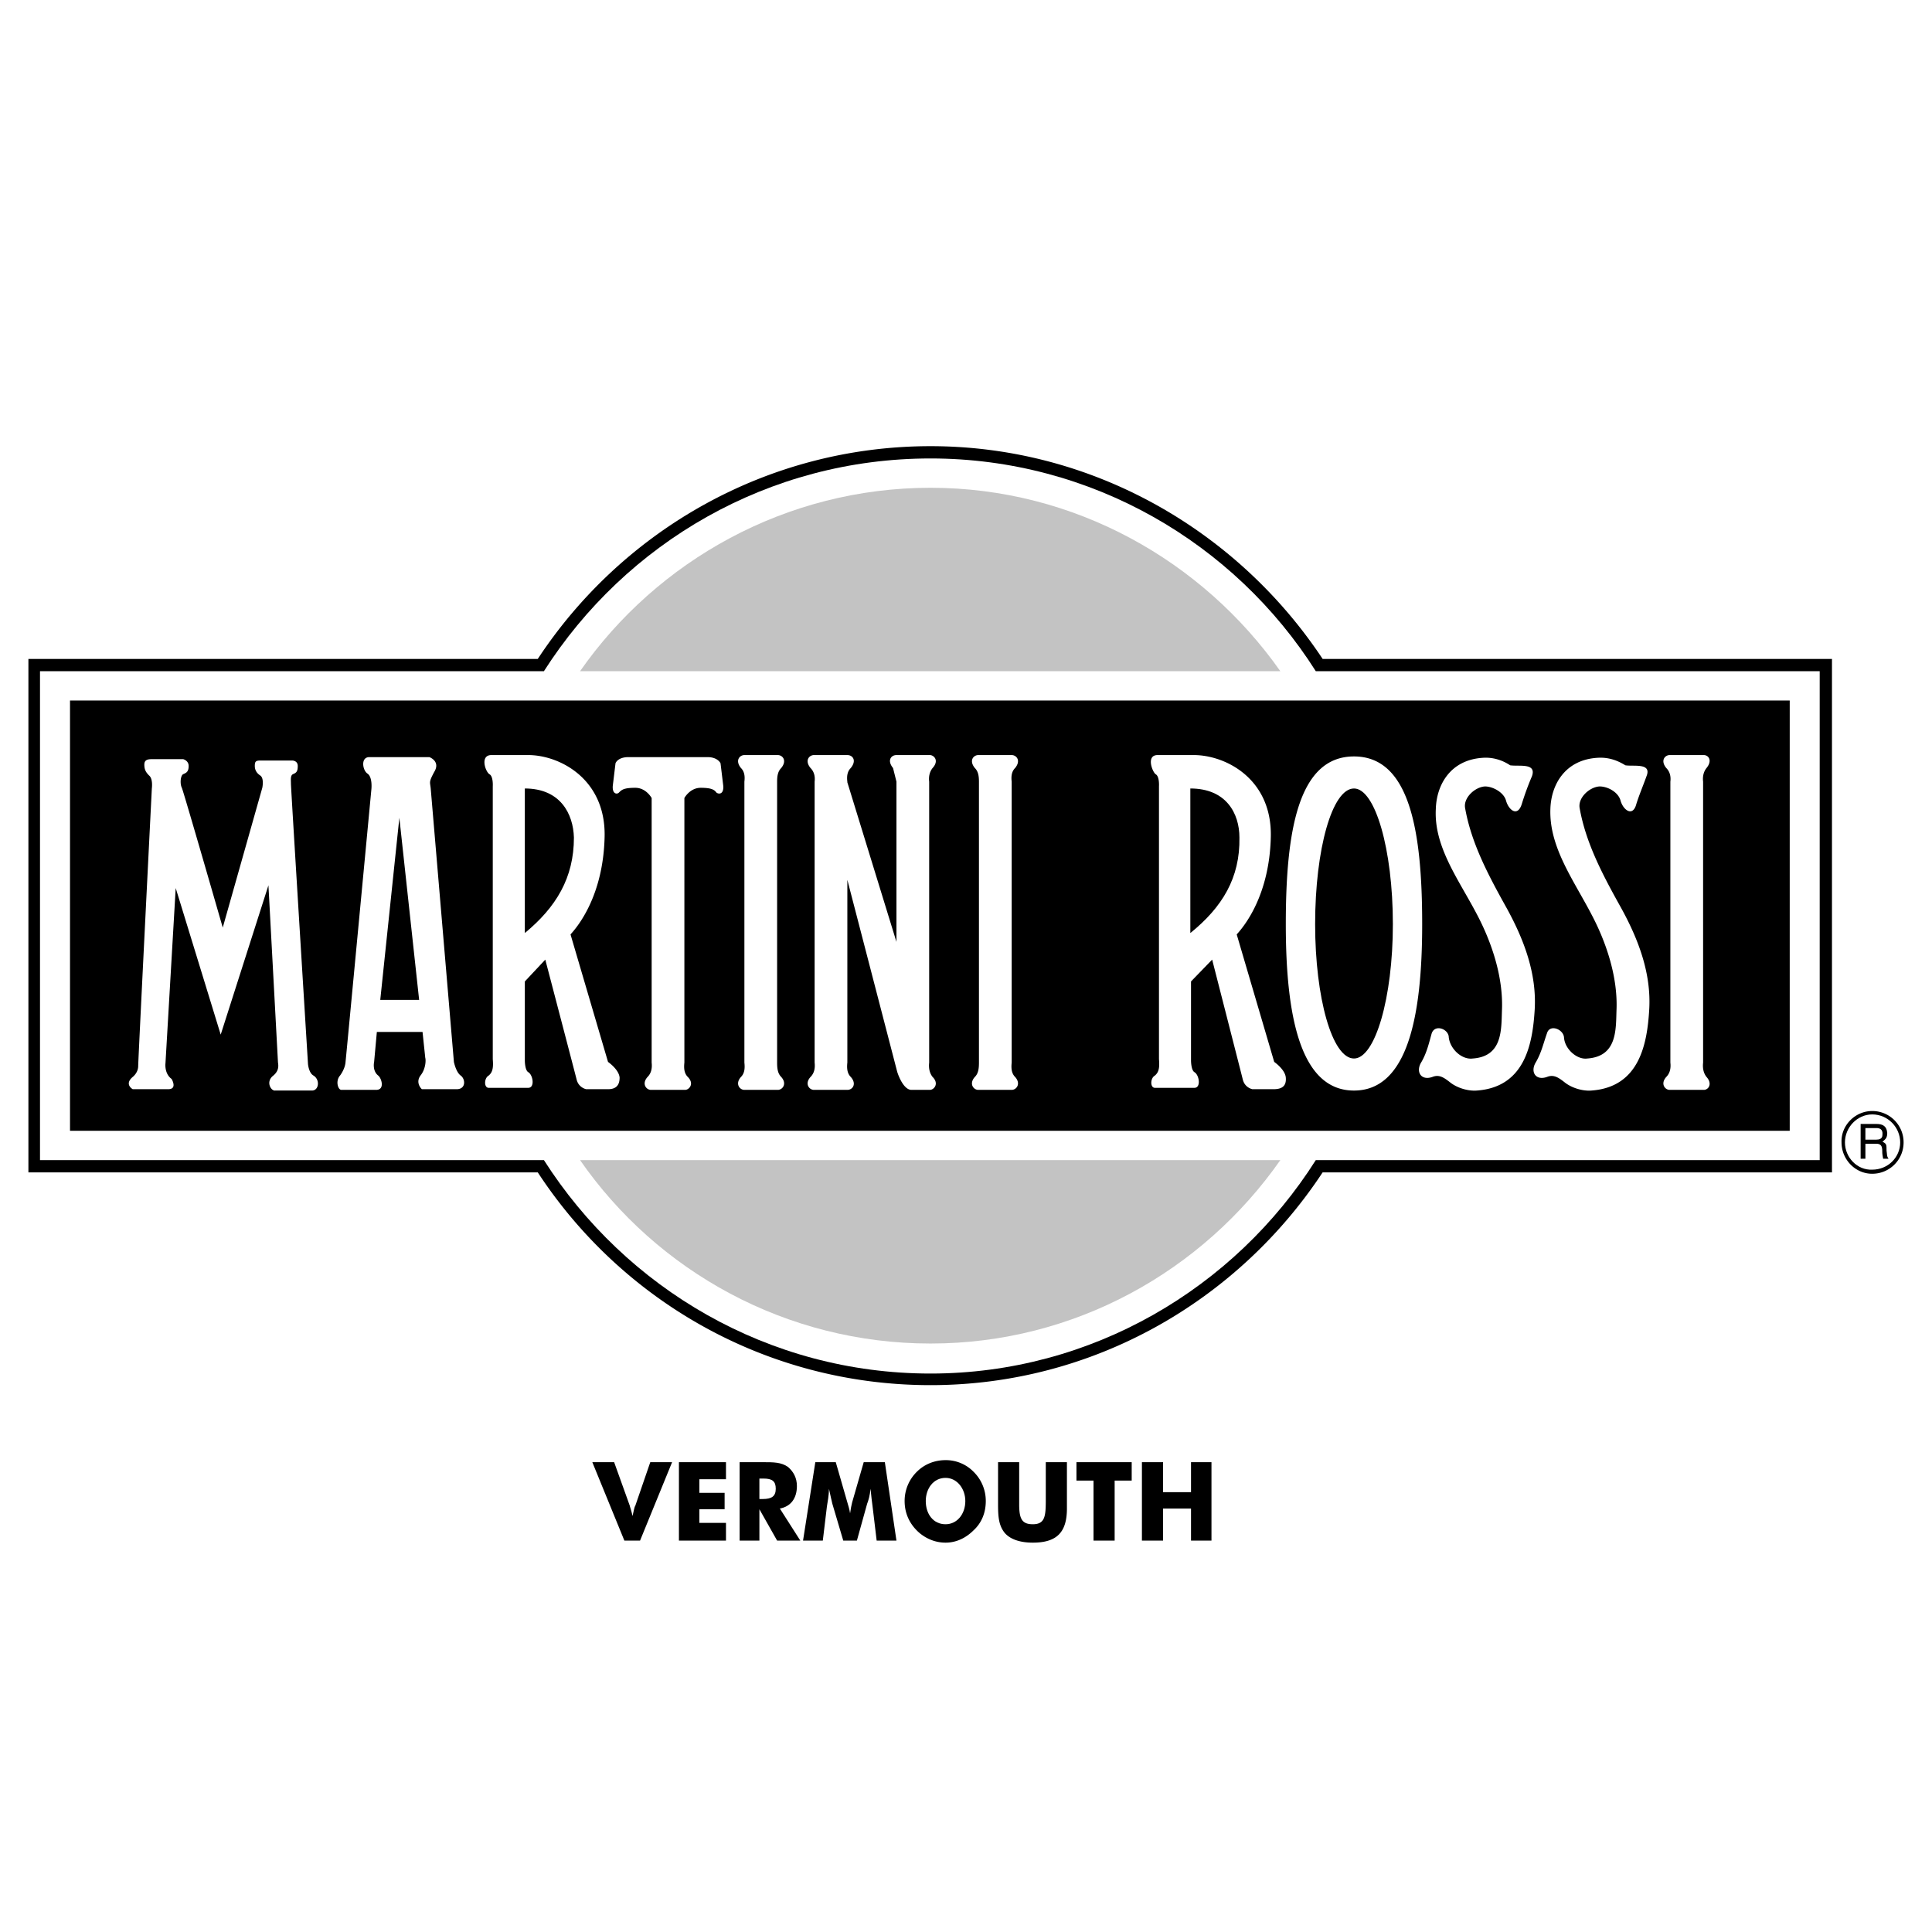 <svg xmlns="http://www.w3.org/2000/svg" width="2500" height="2500" viewBox="0 0 192.756 192.756"><g fill-rule="evenodd" clip-rule="evenodd"><path fill="#fff" d="M0 0h192.756v192.756H0V0z"/><path d="M113.93 153.707h2.109v-3.199h2.789v3.199h2.041v-7.824h-2.041v2.992h-2.789v-2.992h-2.109v7.824zM109.1 153.707h2.109v-5.988h1.701v-1.836h-5.512v1.836h1.702v5.988zM99.576 145.883v4.217c0 1.225.068 2.109.68 2.857.545.613 1.496.953 2.789.953 2.381 0 3.402-1.02 3.402-3.402v-4.625h-2.109v3.742c0 1.633-.068 2.449-1.293 2.449-1.088 0-1.361-.545-1.361-1.975v-4.217h-2.108v.001zM98.352 149.76a4.068 4.068 0 0 0-1.225-2.926 3.858 3.858 0 0 0-2.79-1.156c-1.089 0-2.109.408-2.857 1.156a4.07 4.07 0 0 0-1.225 2.926c0 1.293.544 2.381 1.497 3.197.749.613 1.633.953 2.585.953 1.088 0 2.041-.477 2.79-1.225.816-.747 1.225-1.769 1.225-2.925z"/><path d="M94.337 152.074c-1.225 0-1.973-1.021-1.973-2.314 0-1.225.749-2.312 1.973-2.312 1.156 0 1.973 1.088 1.973 2.312 0 1.293-.816 2.314-1.973 2.314z" fill="#fff"/><path d="M89.439 153.707l-1.157-7.824h-2.109l-1.156 4.014c-.068.271-.136.611-.204 1.088-.068-.477-.205-.816-.272-1.088l-1.156-4.014h-2.041l-1.225 7.824h1.973l.408-3.402c.068-.477.204-1.088.204-1.77.136.682.272 1.156.34 1.498l1.088 3.674h1.36l1.021-3.674c.136-.342.272-.816.34-1.498.068.682.136 1.293.204 1.77l.408 3.402h1.974zM73.792 153.707h1.973v-3.131l1.769 3.131h2.313l-2.041-3.199c1.089-.203 1.701-1.02 1.701-2.244 0-.816-.34-1.43-.885-1.904-.68-.477-1.429-.477-2.517-.477h-2.313v7.824z"/><path d="M75.764 149.557v-2.041h.408c.885 0 1.225.271 1.225 1.02s-.408 1.021-1.292 1.021h-.341z" fill="#fff"/><path d="M67.737 153.707h4.694v-1.769h-2.653v-1.362h2.517v-1.633h-2.517v-1.359h2.653v-1.701h-4.694v7.824zM62.294 153.707h1.564l3.197-7.824h-2.177l-1.497 4.354c-.068.068-.136.408-.272 1.021-.136-.613-.272-.953-.272-1.021l-1.564-4.354h-2.177l3.198 7.824zM189.922 113.977a3.123 3.123 0 0 0-3.131-3.131c-1.699 0-3.129 1.43-3.061 3.131 0 1.699 1.361 3.129 3.061 3.129a3.123 3.123 0 0 0 3.131-3.129zM92.84 44.515c16.259 0 30.683 8.504 39.119 21.226h50.818v51.228h-50.818c-8.436 12.791-22.859 21.227-39.119 21.227-16.396 0-30.818-8.436-39.186-21.227H2.834V65.741h50.82c8.368-12.722 22.791-21.226 39.186-21.226z"/><path d="M92.84 45.74c16.056 0 30.341 8.436 38.437 21.226h50.275v48.778h-50.275c-8.096 12.791-22.381 21.295-38.437 21.295-16.191 0-30.41-8.504-38.574-21.295H3.991V66.966h50.275C62.43 54.176 76.649 45.74 92.84 45.74z" fill="#fff"/><path d="M6.985 112.818h171.576V69.891H6.985v42.927z"/><path d="M127.74 115.744c-7.756 11.09-20.545 18.301-34.9 18.301-14.423 0-27.281-7.211-34.968-18.301h69.868zM92.84 48.666c14.355 0 27.144 7.279 34.9 18.3H57.872c7.688-11.021 20.545-18.3 34.968-18.3z" fill="#c3c3c3"/><path d="M158.764 108.805c-.885.068-1.973-.271-2.654-.816-.611-.477-1.088-.816-1.768-.543-1.158.408-1.701-.545-1.09-1.498.545-.951.748-1.904 1.09-2.857.271-.951 1.633-.408 1.699.408.068 1.158 1.293 2.246 2.314 2.109 2.992-.203 2.857-2.857 2.924-4.83.137-3.197-.951-6.599-2.449-9.457-1.836-3.537-4.285-6.803-4.148-10.612.068-2.381 1.428-4.898 4.693-5.103 1.021-.068 1.904.204 2.789.748.816.136 2.654-.272 2.109 1.089-.34.952-.748 1.905-1.02 2.789-.342 1.292-1.293.612-1.566-.34-.203-.816-1.225-1.429-2.107-1.429-1.021.068-2.178 1.156-1.975 2.177.613 3.47 2.314 6.667 4.016 9.729 1.904 3.401 3.129 6.803 2.924 10.34-.203 3.402-.951 7.756-5.781 8.096zM147.334 108.805c-.885.068-1.973-.271-2.654-.816-.611-.477-1.088-.816-1.768-.543-1.156.408-1.701-.545-1.09-1.498.545-.951.75-1.904 1.021-2.857.34-.951 1.701-.408 1.701.408.135 1.158 1.293 2.246 2.381 2.109 2.992-.203 2.857-2.857 2.926-4.83.135-3.197-.953-6.599-2.449-9.457-1.838-3.537-4.355-6.803-4.15-10.612.068-2.381 1.428-4.898 4.693-5.103.953-.068 1.906.204 2.723.748.883.136 2.652-.272 2.176 1.089a28.163 28.163 0 0 0-1.02 2.789c-.408 1.292-1.293.612-1.564-.34-.205-.816-1.293-1.429-2.109-1.429-1.021.068-2.178 1.156-1.973 2.177.611 3.47 2.312 6.667 4.014 9.729 1.904 3.401 3.129 6.803 2.926 10.34-.206 3.402-.954 7.756-5.784 8.096zM135.088 75.47c5.578 0 6.803 7.483 6.803 16.736 0 9.117-1.428 16.599-6.803 16.599s-6.803-7.482-6.803-16.599c0-9.253 1.225-16.736 6.803-16.736zM166.654 106.016c.068.613-.068 1.088-.408 1.43-.611.68-.135 1.291.34 1.291h3.402c.477 0 .885-.611.271-1.291-.271-.342-.408-.816-.34-1.43V77.987c-.068-.544.068-1.021.34-1.36.613-.749.205-1.293-.271-1.293h-3.402c-.475 0-.951.544-.34 1.293.34.34.477.816.408 1.36v28.029zM37.735 107.309c.34.271.68 1.428-.204 1.428h-3.47c-.34 0-.612-.883-.136-1.428 0 0 .476-.613.544-1.293.068-.611 2.585-27.28 2.585-27.28s.136-1.225-.408-1.565c-.476-.34-.68-1.633.204-1.633h5.987s1.156.408.476 1.497c-.544 1.021-.408.952-.34 1.633l2.313 27.28s.204 1.021.68 1.361.544 1.361-.408 1.361h-3.47s-.68-.613-.136-1.361c.544-.68.544-1.564.477-1.77l-.272-2.584h-4.558l-.272 2.992s-.204.885.408 1.362zM17.122 107.648s.612 1.021-.34 1.021h-3.538s-.885-.477 0-1.225c0 0 .544-.408.544-1.09 0-.611 1.361-27.688 1.361-27.688s.136-.953-.272-1.293c-.34-.34-.477-.612-.477-1.088s.34-.544.749-.544h3.129s.544.136.544.681c0 .544-.204.68-.544.816-.272.136-.34.952-.136 1.36.204.477 4.082 13.946 4.082 13.946l3.946-13.946s.204-.952-.204-1.225c-.408-.272-.544-.612-.544-.952 0-.408.068-.544.544-.544h3.197s.544 0 .544.544-.136.68-.476.816c-.272.136-.204.544-.204.952 0 .477 1.701 27.961 1.701 27.961s.068.885.544 1.156c.68.408.544 1.496-.136 1.496h-3.673c-.408.068-.953-.816-.272-1.428.612-.477.612-.953.544-1.361l-.953-17.688-4.762 14.899L17.53 88.6l-1.021 17.484s-.136 1.02.613 1.564zM84.541 78.055l4.898 15.919V77.987l-.34-1.36c-.612-.749-.204-1.293.34-1.293h3.333c.408 0 .953.544.272 1.293-.272.34-.408.816-.34 1.36v28.029c-.068.613.068 1.088.34 1.43.681.68.136 1.291-.272 1.291h-1.837c-.749 0-1.292-1.359-1.429-1.836L84.54 87.784v18.232c-.068.613 0 1.088.34 1.43.612.68.204 1.291-.34 1.291h-3.333c-.476 0-.953-.611-.34-1.291.34-.342.477-.816.408-1.43V77.987c.068-.544-.068-1.021-.408-1.36-.612-.749-.136-1.293.34-1.293h3.333c.544 0 .952.544.34 1.293-.34.34-.409.816-.34 1.36v.068h.001zM97.67 106.016c0 .613-.066 1.088-.408 1.43-.612.68-.135 1.291.342 1.291h3.332c.477 0 .953-.611.34-1.291-.34-.342-.406-.816-.34-1.43V77.987c-.066-.544 0-1.021.34-1.36.613-.749.137-1.293-.34-1.293h-3.332c-.477 0-.954.544-.342 1.293.342.34.408.816.408 1.36v28.029zM74.268 106.016c.068.613 0 1.088-.34 1.43-.612.68-.136 1.291.34 1.291h3.333c.477 0 .953-.611.34-1.291-.34-.342-.408-.816-.408-1.43V77.987c0-.544.068-1.021.408-1.36.612-.749.136-1.293-.34-1.293h-3.333c-.477 0-.953.544-.34 1.293.34.34.408.816.34 1.36v28.029zM62.703 75.538c-1.089 0-1.293.612-1.293.612l-.272 2.245c-.068.816.408.885.612.681.272-.272.476-.477 1.633-.477 1.088 0 1.633 1.021 1.633 1.021v26.396c.068.613-.068 1.088-.408 1.43-.612.68-.136 1.291.34 1.291h3.401c.408 0 .952-.611.272-1.291-.34-.342-.408-.816-.34-1.43V79.62s.544-1.021 1.633-1.021 1.361.204 1.565.477c.272.204.749.136.68-.681l-.272-2.245s-.272-.612-1.292-.612h-7.892zM119.168 106.969c.477.271.682 1.564 0 1.564h-3.945c-.477 0-.477-.953 0-1.225.408-.34.477-.816.408-1.633V78.463s.068-1.021-.34-1.225c-.34-.272-.953-1.905.203-1.905h3.607c3.197 0 7.822 2.381 7.688 8.164-.137 5.851-2.654 8.912-3.402 9.729l3.742 12.721s1.088.748 1.156 1.564-.34 1.158-1.225 1.158h-2.109s-.748-.137-.953-.953c-.203-.816-3.061-11.974-3.061-11.974l-2.109 2.177v7.893s0 .952.34 1.157zM52.702 106.969c.477.271.681 1.564 0 1.564h-3.946c-.476 0-.476-.953 0-1.225.408-.34.476-.816.408-1.633V78.463s.068-1.021-.34-1.225c-.408-.272-.952-1.905.204-1.905h3.674c3.13 0 7.756 2.381 7.62 8.164-.136 5.851-2.653 8.912-3.401 9.729l3.742 12.721s1.088.748 1.156 1.564c0 .816-.408 1.158-1.156 1.158h-2.177s-.749-.137-.953-.953-3.129-11.974-3.129-11.974l-2.041 2.177v7.893c-.001 0-.001.952.339 1.157z" fill="#fff"/><path d="M135.088 78.667c2.109 0 3.879 6.055 3.879 13.538 0 7.347-1.77 13.402-3.879 13.402-2.178 0-3.877-6.055-3.877-13.402 0-7.483 1.699-13.538 3.877-13.538zM118.76 93.09V78.667c3.605 0 4.898 2.517 4.898 4.898.069 4.015-1.701 6.939-4.898 9.525zM52.362 93.09V78.667c3.538 0 4.83 2.517 4.898 4.898 0 4.015-1.769 6.939-4.898 9.525zM41.817 99.758l-1.973-18.166-1.905 18.166h3.878z"/><path d="M189.582 113.977c0 1.496-1.225 2.721-2.791 2.721-1.496.068-2.721-1.225-2.721-2.721 0-1.498 1.225-2.791 2.721-2.791 1.566 0 2.791 1.293 2.791 2.791z" fill="#fff"/><path d="M185.635 115.607h.477v-1.496h1.088c.75 0 .545.682.613 1.09l.068.406h.543c-.203-.271-.135-.406-.203-.814 0-.613 0-.682-.408-.885.34-.273.477-.408.477-.885-.068-.748-.545-.885-1.09-.885h-1.564v3.469h-.001z"/><path d="M187.199 112.547c.273 0 .682.068.613.68 0 .408-.34.477-.613.477h-1.088v-1.156h1.088v-.001z" fill="#fff"/></g></svg>